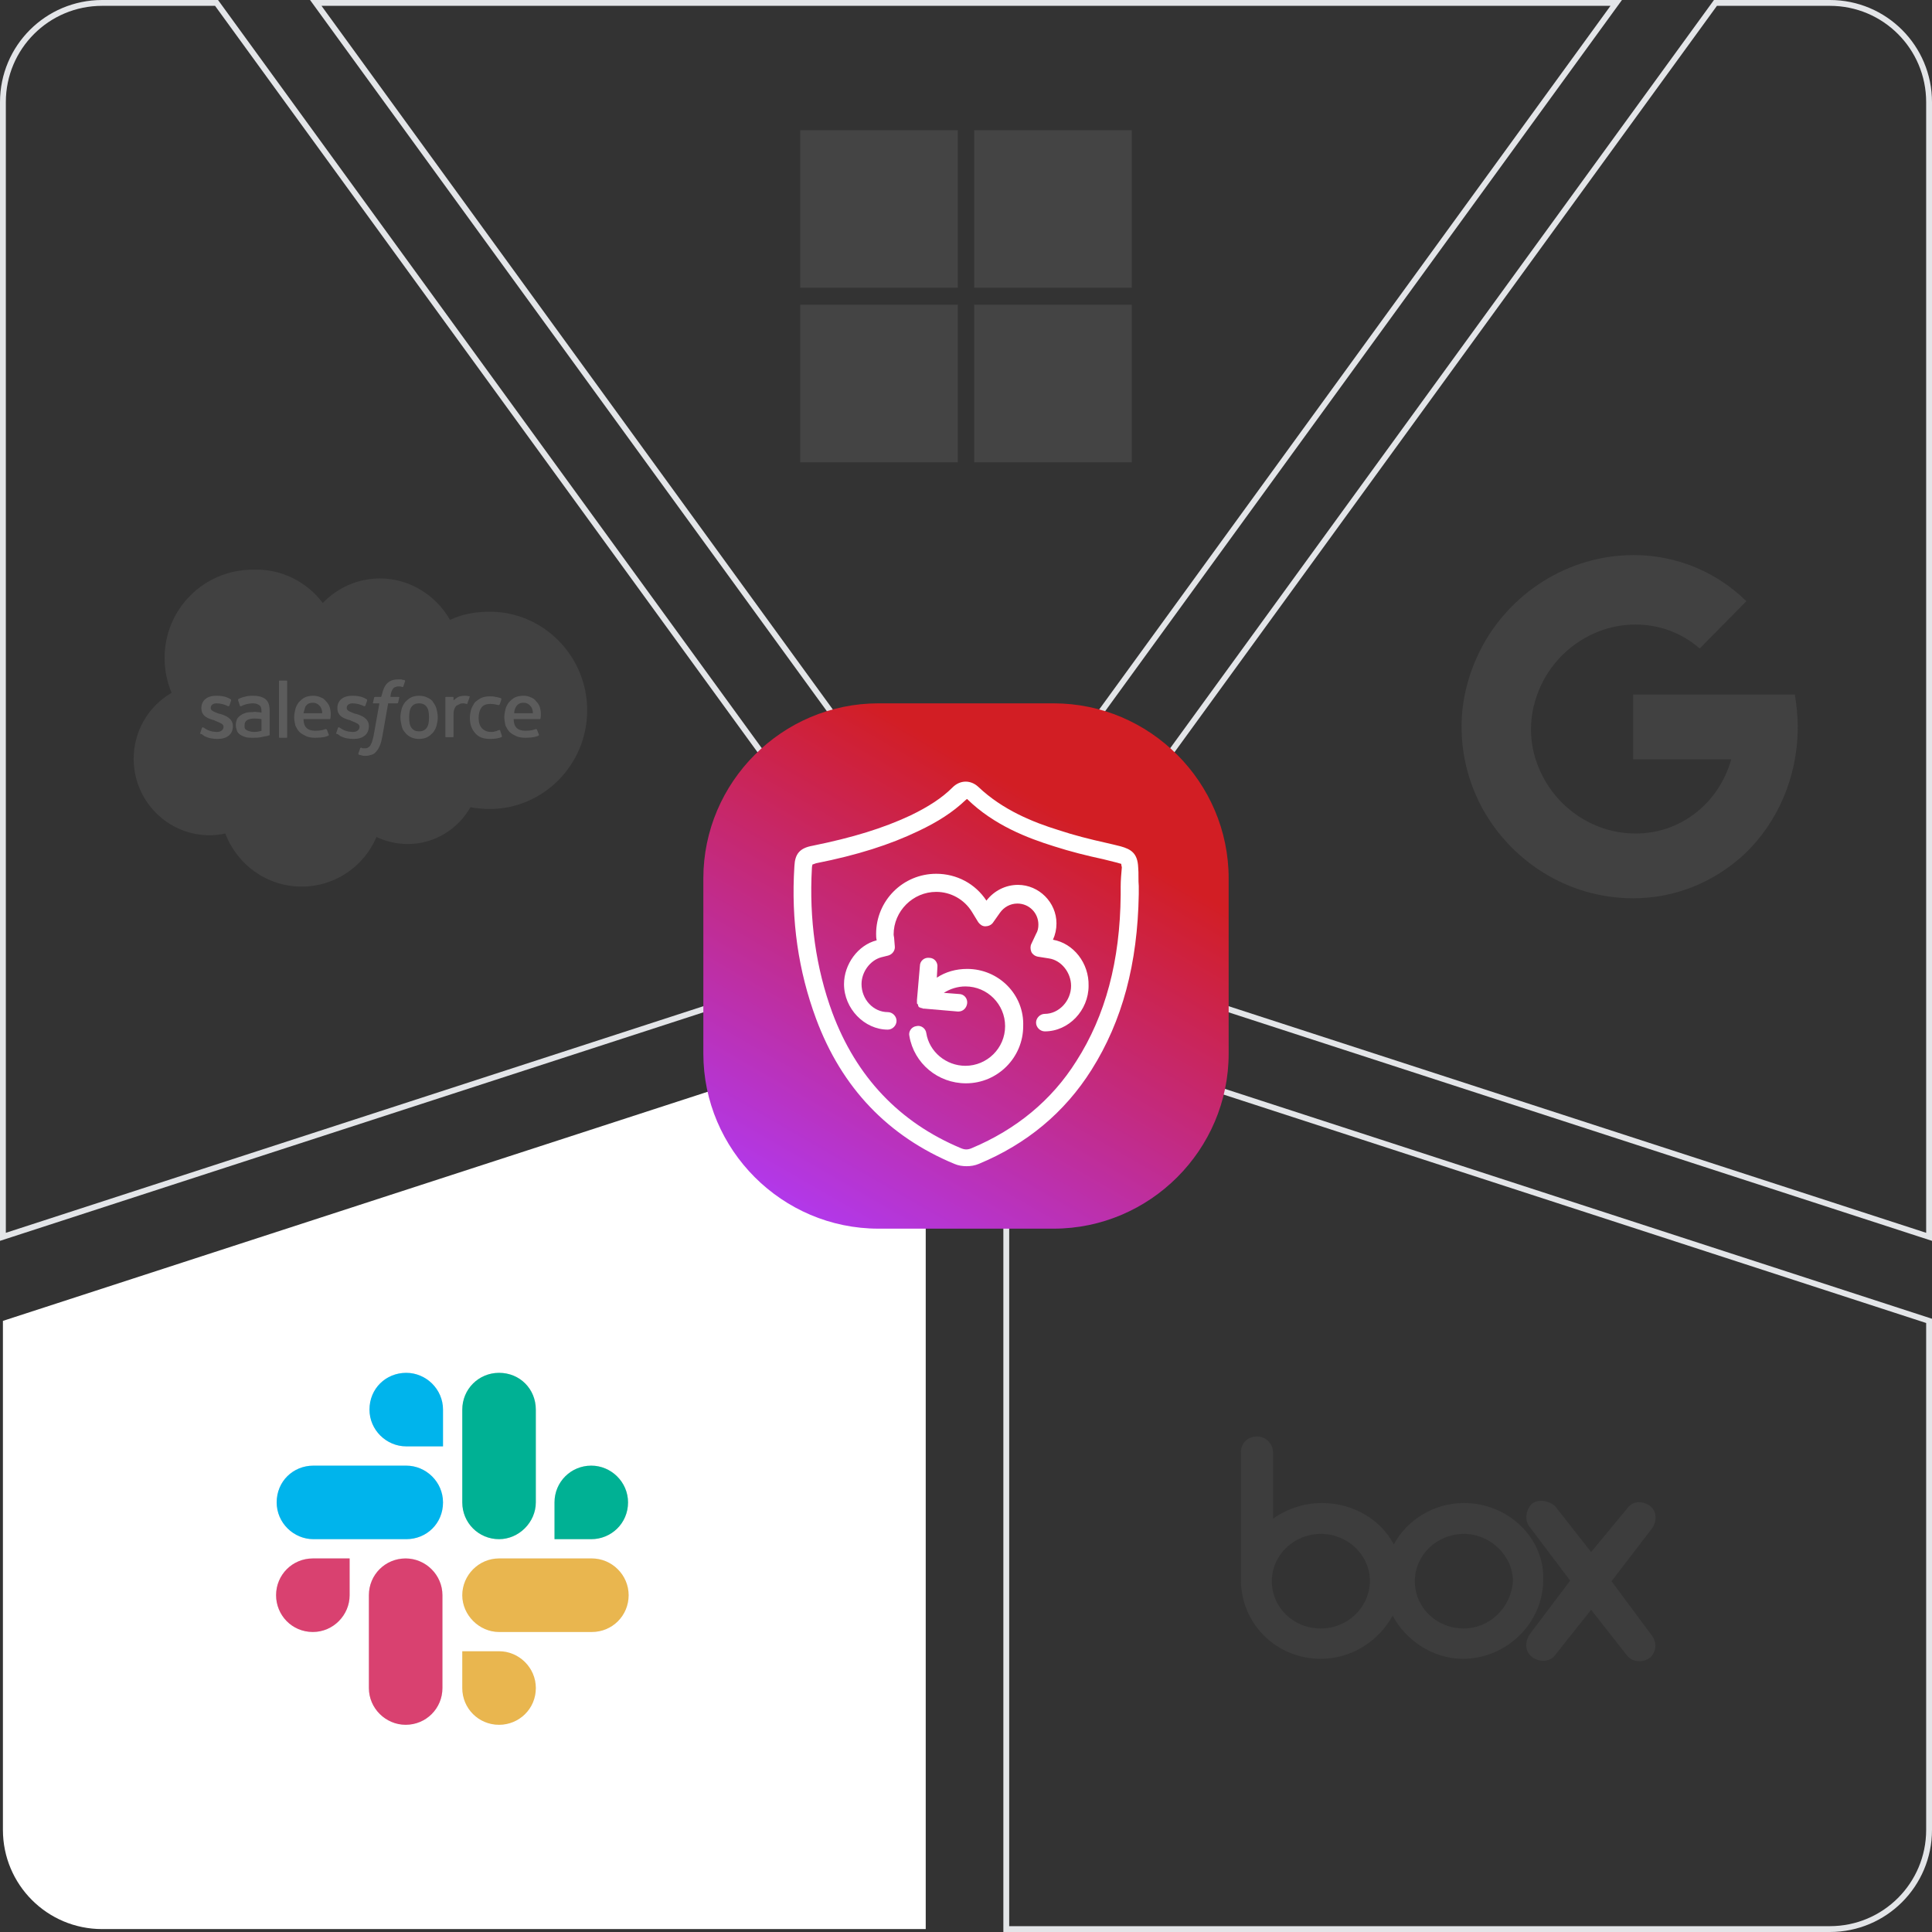 <?xml version="1.0" encoding="utf-8"?>
<!-- Generator: Adobe Illustrator 27.1.1, SVG Export Plug-In . SVG Version: 6.00 Build 0)  -->
<svg version="1.1" xmlns="http://www.w3.org/2000/svg" xmlns:xlink="http://www.w3.org/1999/xlink" x="0px" y="0px"
	 viewBox="0 0 331 331" style="enable-background:new 0 0 331 331;" xml:space="preserve">
<rect x="0" y="0" width="331" height="331" fill="#333333" stroke="none"/>
<style type="text/css">
	.st0{fill:none;stroke:#E3E5E8;stroke-miterlimit:10;enable-background:new    ;}
	.st1{fill:#FFFFFF;}
	.st2{opacity:0.2;}
	.st3{fill:#636363;}
	.st4{fill:#747474;}
	.st5{fill:#848484;}
	.st6{fill:#797979;}
	.st7{fill:#BABABA;}
	.st8{fill:#D94170;}
	.st9{fill:#00B4EC;}
	.st10{fill:#00B194;}
	.st11{fill:#E9B64F;}
	.st12{fill-rule:evenodd;clip-rule:evenodd;fill:#787878;}
	.st13{fill-rule:evenodd;clip-rule:evenodd;fill:#FFFFFF;}
	.st14{opacity:0.2;fill:#7C7C7C;enable-background:new    ;}
	.st15{fill:#858585;}
	.st16{fill:url(#SVGID_1_);}
</style>
<g id="Layer_8">
	<polygon class="st0" points="276.9,0.5 54.1,0.5 165.5,153.8 	"/>
	<path class="st0" d="M154.4,161.9L37.1,0.5H17.5c-9.4,0-17,7.6-17,17v194.4L154.4,161.9z"/>
	<path class="st0" d="M330.5,17.5c0-9.4-7.6-17-17-17h-19.6L176.6,161.9l153.9,50V17.5z"/>
	<path class="st0" d="M172.4,174.9v155.6h141.1c9.4,0,17-7.6,17-17v-87.2L172.4,174.9z"/>
	<path class="st1" d="M158.6,174.9L0.5,226.3v87.2c0,9.4,7.6,17,17,17h141.1V174.9z"/>
</g>
<g id="Layer_5">
	<g class="st2">
		<g>
			<path class="st3" d="M283,280.2c0.9,1.2,0.8,2.8-0.3,3.8c-1.2,0.9-3,0.8-3.9-0.3l-6.2-7.9l-6.2,7.8c-0.9,1.2-2.7,1.2-3.9,0.3
				c-1.2-0.9-1.3-2.4-0.5-3.8l7-9.3l-7-9.3c-0.9-1.2-0.5-3,0.5-3.9c1.2-0.9,3-0.4,3.9,0.4l6.2,7.9l6.2-7.5c0.9-1.2,2.4-1.4,3.9-0.4
				c1.2,0.9,1.2,2.7,0.3,3.9l-6.9,9L283,280.2z M250.8,279c-4.7,0-8.4-3.6-8.4-8.1s3.8-8.1,8.4-8.1c4.6,0,8.4,3.8,8.4,8.1
				C258.9,275.5,255.1,279,250.8,279z M226.3,279c-4.7,0-8.4-3.6-8.4-8.1s3.8-8.1,8.4-8.1s8.4,3.6,8.4,8.1
				C234.6,275.5,230.8,279,226.3,279z M250.8,257.5c-5.1,0-9.8,2.9-12,7.1c-2.2-4.2-6.9-7.1-12.3-7.1c-3.2,0-6.2,1.1-8.4,2.7v-11.4
				c0-1.4-1.2-2.7-2.7-2.7c-1.7,0-2.8,1.2-2.8,2.7V271c0.2,7.4,6.2,13.2,13.7,13.2c5.2,0,9.9-3,12.3-7.4c2.2,4.2,6.9,7.4,12,7.4
				c7.5,0,13.8-6.1,13.8-13.6C264.6,263.5,258.4,257.5,250.8,257.5z"/>
		</g>
	</g>
	<g class="st2">
		<g>
			<g>
				<g>
					<path class="st4" d="M59.9,273.3c0,3.4-2.8,6.3-6.3,6.3c-3.6,0-6.3-2.9-6.3-6.3c0-3.5,2.8-6.3,6.3-6.3h6.3V273.3z"/>
					<path class="st4" d="M63.2,273.3c0-3.5,2.8-6.3,6.3-6.3c3.4,0,6.3,2.8,6.3,6.3v15.9c0,3.5-2.8,6.3-6.3,6.3
						c-3.4,0-6.3-2.8-6.3-6.3V273.3z"/>
				</g>
				<g>
					<path class="st5" d="M69.6,247.8c-3.4,0-6.3-2.8-6.3-6.3c0-3.6,2.8-6.3,6.3-6.3c3.4,0,6.3,2.8,6.3,6.3v6.3H69.6z"/>
					<path class="st5" d="M69.6,251.1c3.4,0,6.3,2.8,6.3,6.3c0,3.6-2.8,6.3-6.3,6.3H53.7c-3.4,0-6.3-2.8-6.3-6.3
						c0-3.6,2.8-6.3,6.3-6.3H69.6z"/>
				</g>
				<g>
					<path class="st6" d="M95,257.4c0-3.5,2.8-6.3,6.3-6.3c3.4,0,6.3,2.8,6.3,6.3c0,3.6-2.9,6.3-6.3,6.3H95V257.4L95,257.4z"/>
					<path class="st6" d="M91.8,257.4c0,3.4-2.9,6.3-6.3,6.3c-3.5,0-6.3-2.8-6.3-6.3v-15.9c0-3.5,2.8-6.3,6.3-6.3
						c3.6,0,6.3,2.8,6.3,6.3V257.4z"/>
				</g>
				<g>
					<path class="st7" d="M85.5,282.9c3.4,0,6.3,2.8,6.3,6.3c0,3.6-2.9,6.3-6.3,6.3c-3.5,0-6.3-2.8-6.3-6.3v-6.3H85.5L85.5,282.9z"
						/>
					<path class="st7" d="M85.5,279.6c-3.4,0-6.3-2.9-6.3-6.3s2.8-6.3,6.3-6.3h15.9c3.4,0,6.3,2.8,6.3,6.3s-2.8,6.3-6.3,6.3H85.5z"
						/>
				</g>
			</g>
		</g>
	</g>
	<g>
		<g>
			<g>
				<g>
					<path class="st8" d="M59.9,273.3c0,3.4-2.8,6.3-6.3,6.3c-3.6,0-6.3-2.9-6.3-6.3c0-3.5,2.8-6.3,6.3-6.3h6.3V273.3z"/>
					<path class="st8" d="M63.2,273.3c0-3.5,2.8-6.3,6.3-6.3c3.4,0,6.3,2.8,6.3,6.3v15.9c0,3.5-2.8,6.3-6.3,6.3
						c-3.4,0-6.3-2.8-6.3-6.3V273.3z"/>
				</g>
				<g>
					<path class="st9" d="M69.6,247.8c-3.4,0-6.3-2.8-6.3-6.3c0-3.6,2.8-6.3,6.3-6.3c3.4,0,6.3,2.8,6.3,6.3v6.3H69.6z"/>
					<path class="st9" d="M69.6,251.1c3.4,0,6.3,2.8,6.3,6.3c0,3.6-2.8,6.3-6.3,6.3H53.7c-3.4,0-6.3-2.8-6.3-6.3
						c0-3.6,2.8-6.3,6.3-6.3H69.6z"/>
				</g>
				<g>
					<path class="st10" d="M95,257.4c0-3.5,2.8-6.3,6.3-6.3c3.4,0,6.3,2.8,6.3,6.3c0,3.6-2.9,6.3-6.3,6.3H95V257.4L95,257.4z"/>
					<path class="st10" d="M91.8,257.4c0,3.4-2.9,6.3-6.3,6.3c-3.5,0-6.3-2.8-6.3-6.3v-15.9c0-3.5,2.8-6.3,6.3-6.3
						c3.6,0,6.3,2.8,6.3,6.3V257.4z"/>
				</g>
				<g>
					<path class="st11" d="M85.5,282.9c3.4,0,6.3,2.8,6.3,6.3c0,3.6-2.9,6.3-6.3,6.3c-3.5,0-6.3-2.8-6.3-6.3v-6.3H85.5L85.5,282.9z"
						/>
					<path class="st11" d="M85.5,279.6c-3.4,0-6.3-2.9-6.3-6.3s2.8-6.3,6.3-6.3h15.9c3.4,0,6.3,2.8,6.3,6.3s-2.8,6.3-6.3,6.3H85.5z"
						/>
				</g>
			</g>
		</g>
	</g>
</g>
<g id="Layer_3">
	<g class="st2">
		<path class="st12" d="M55.3,103.3c2.5-2.6,6-4.2,9.8-4.2c5.1,0,9.6,2.9,12,7.1c2.1-1,4.4-1.4,6.8-1.4c9.2,0,16.7,7.6,16.7,16.9
			s-7.5,16.9-16.7,16.9c-1.1,0-2.2-0.1-3.3-0.3c-2.1,3.7-6.1,6.3-10.7,6.3c-1.9,0-3.7-0.4-5.4-1.2c-2.1,5-7.1,8.5-12.8,8.5
			c-6,0-11.1-3.8-13.1-9.1c-0.9,0.2-1.8,0.3-2.7,0.3c-7.2,0-13-5.9-13-13.1c0-4.7,2.5-9,6.5-11.3c-0.8-1.9-1.2-3.9-1.2-6
			c0-8.3,6.7-15.1,15.1-15.1C48.1,97.4,52.5,99.6,55.3,103.3"/>
		<path class="st13" d="M34.3,125.6l0.3-0.9c0.1-0.1,0.2-0.1,0.2-0.1c0.1,0.1,0.2,0.1,0.3,0.2c0.9,0.6,1.8,0.6,2.1,0.6
			c0.7,0,1.1-0.4,1.1-0.9v0c0-0.5-0.7-0.7-1.4-1l-0.2-0.1c-1.1-0.3-2.2-0.7-2.2-2.1v0c0-1.3,1-2.1,2.5-2.1l0.2,0
			c0.9,0,1.7,0.2,2.3,0.6c0.1,0,0.1,0.1,0.1,0.2l-0.3,0.9c-0.1,0.1-0.2,0.1-0.2,0.1c-0.6-0.3-1.3-0.5-2-0.5c-0.6,0-1,0.3-1,0.8v0
			c0,0.5,0.7,0.7,1.5,1l0.1,0c1,0.3,2.2,0.8,2.2,2.1v0c0,1.4-1,2.2-2.6,2.2c-0.8,0-1.5-0.1-2.3-0.5c-0.1-0.1-0.3-0.2-0.4-0.3
			C34.3,125.7,34.2,125.7,34.3,125.6L34.3,125.6z M57.6,125.6l0.3-0.9c0-0.1,0.2-0.1,0.2-0.1c0.1,0.1,0.2,0.1,0.3,0.2
			c0.9,0.6,1.8,0.6,2.1,0.6c0.7,0,1.1-0.4,1.1-0.9v0c0-0.5-0.7-0.7-1.4-1l-0.2-0.1c-1.1-0.3-2.2-0.7-2.2-2.1v0c0-1.3,1-2.1,2.5-2.1
			l0.2,0c0.9,0,1.7,0.2,2.3,0.6c0.1,0,0.1,0.1,0.1,0.2c0,0.1-0.3,0.8-0.3,0.9c-0.1,0.1-0.2,0.1-0.2,0.1c-0.6-0.3-1.3-0.5-2-0.5
			c-0.6,0-1,0.3-1,0.8v0c0,0.5,0.7,0.7,1.5,1l0.1,0c1,0.3,2.2,0.8,2.2,2.1v0c0,1.4-1,2.2-2.6,2.2c-0.8,0-1.5-0.1-2.3-0.5
			c-0.1-0.1-0.3-0.2-0.4-0.3C57.6,125.7,57.5,125.7,57.6,125.6z M74.8,121.5c0.1,0.4,0.2,0.9,0.2,1.4c0,0.5-0.1,1-0.2,1.4
			c-0.1,0.4-0.3,0.8-0.6,1.2c-0.3,0.3-0.6,0.6-1,0.8c-0.4,0.2-0.9,0.3-1.4,0.3c-0.5,0-1-0.1-1.4-0.3c-0.4-0.2-0.7-0.4-1-0.8
			c-0.3-0.3-0.5-0.7-0.6-1.2c-0.1-0.5-0.2-0.9-0.2-1.4c0-0.5,0.1-1,0.2-1.4c0.1-0.4,0.3-0.8,0.6-1.2c0.3-0.3,0.6-0.6,1-0.8
			c0.4-0.2,0.9-0.3,1.4-0.3c0.5,0,1,0.1,1.4,0.3c0.4,0.2,0.8,0.4,1,0.8C74.5,120.7,74.7,121.1,74.8,121.5z M73.5,122.9
			c0-0.8-0.1-1.4-0.4-1.8c-0.3-0.4-0.7-0.6-1.3-0.6s-1,0.2-1.3,0.6c-0.3,0.4-0.4,1-0.4,1.8c0,0.8,0.1,1.4,0.4,1.8
			c0.3,0.4,0.7,0.6,1.3,0.6s1-0.2,1.3-0.6C73.4,124.3,73.5,123.7,73.5,122.9z M85.7,125.2l0.3,0.9c0,0.1-0.1,0.2-0.1,0.2
			c-0.5,0.2-1.2,0.3-1.9,0.3c-1.2,0-2-0.3-2.6-1c-0.6-0.7-0.9-1.5-0.9-2.6c0-0.5,0.1-1,0.2-1.4c0.1-0.4,0.4-0.8,0.6-1.2
			c0.3-0.3,0.7-0.6,1.1-0.8c0.4-0.2,0.9-0.3,1.5-0.3c0.4,0,0.7,0,1,0.1c0.3,0,0.7,0.2,0.9,0.2c0,0,0.1,0.1,0.1,0.2
			c-0.1,0.4-0.2,0.6-0.3,0.9c-0.1,0.1-0.2,0.1-0.2,0.1c-0.4-0.1-0.9-0.2-1.4-0.2c-0.7,0-1.2,0.2-1.5,0.6c-0.3,0.4-0.5,1-0.5,1.8
			c0,0.8,0.2,1.4,0.6,1.8c0.4,0.4,0.9,0.6,1.5,0.6c0.3,0,0.5,0,0.7-0.1c0.2,0,0.4-0.1,0.6-0.2C85.6,125.1,85.7,125,85.7,125.2z
			 M92.5,121.2c0.3,1,0.1,1.9,0.1,1.9c0,0.1-0.1,0.1-0.1,0.1l-4.5,0c0,0.7,0.2,1.2,0.5,1.5c0.3,0.3,0.8,0.5,1.5,0.5
			c1.1,0,1.5-0.2,1.8-0.3c0,0,0.1,0,0.2,0.1l0.3,0.8c0.1,0.1,0,0.2,0,0.2c-0.3,0.2-1,0.4-2.3,0.4c-0.6,0-1.2-0.1-1.6-0.3
			c-0.4-0.2-0.8-0.4-1.1-0.7c-0.3-0.3-0.5-0.7-0.7-1.1c-0.1-0.5-0.2-1-0.2-1.4c0-0.5,0.1-1,0.2-1.4c0.1-0.4,0.3-0.8,0.6-1.2
			c0.3-0.3,0.6-0.6,1-0.8c0.4-0.2,0.9-0.3,1.5-0.3c0.5,0,0.9,0.1,1.3,0.3c0.3,0.1,0.6,0.3,0.9,0.7C92.1,120.4,92.4,120.8,92.5,121.2
			L92.5,121.2z M88.1,122.2h3.2c0-0.4-0.1-0.8-0.3-1.1c-0.3-0.4-0.7-0.7-1.3-0.7c-0.6,0-1,0.2-1.3,0.7
			C88.2,121.4,88.1,121.8,88.1,122.2L88.1,122.2z M56.5,121.2c0.3,1,0.1,1.9,0.1,1.9c0,0.1-0.1,0.1-0.1,0.1l-4.5,0
			c0,0.7,0.2,1.2,0.5,1.5c0.3,0.3,0.8,0.5,1.5,0.5c1.1,0,1.5-0.2,1.8-0.3c0,0,0.1,0,0.2,0.1l0.3,0.8c0.1,0.1,0,0.2,0,0.2
			c-0.3,0.2-1,0.4-2.3,0.4c-0.6,0-1.2-0.1-1.6-0.3c-0.4-0.2-0.8-0.4-1.1-0.7c-0.3-0.3-0.5-0.7-0.7-1.1c-0.1-0.5-0.2-0.9-0.2-1.4
			c0-0.5,0.1-1,0.2-1.4c0.1-0.4,0.3-0.8,0.6-1.2c0.3-0.3,0.6-0.6,1-0.8c0.4-0.2,0.9-0.3,1.5-0.3c0.4,0,0.9,0.1,1.3,0.3
			c0.3,0.1,0.6,0.3,0.9,0.7C56.1,120.4,56.4,120.8,56.5,121.2z M52,122.2h3.2c0-0.4-0.1-0.8-0.3-1.1c-0.3-0.4-0.7-0.7-1.3-0.7
			c-0.6,0-1,0.2-1.3,0.7C52.2,121.4,52.1,121.8,52,122.2L52,122.2z M44.1,122c0,0,0.4,0,0.7,0.1v-0.2c0-0.6-0.1-0.9-0.4-1.1
			c-0.3-0.2-0.6-0.3-1.1-0.3c0,0-1.1,0-2,0.5c0,0-0.1,0-0.1,0s-0.1,0-0.1-0.1l-0.3-0.9c0-0.1,0-0.2,0-0.2c0.4-0.3,1.4-0.5,1.4-0.5
			c0.4-0.1,0.8-0.1,1.2-0.1c0.9,0,1.6,0.2,2.1,0.6c0.5,0.4,0.7,1.1,0.7,2l0,4.1c0,0,0,0.1-0.1,0.1c0,0-0.2,0-0.3,0.1
			c-0.2,0-0.7,0.1-1.1,0.2c-0.5,0.1-0.9,0.1-1.4,0.1c-0.4,0-0.8,0-1.2-0.1c-0.3-0.1-0.6-0.2-0.9-0.4c-0.3-0.2-0.5-0.4-0.6-0.7
			c-0.1-0.3-0.2-0.6-0.2-1c0-0.4,0.1-0.7,0.2-1c0.2-0.3,0.4-0.5,0.7-0.7c0.3-0.2,0.6-0.3,0.9-0.4c0.4-0.1,0.7-0.1,1.1-0.1
			C43.7,121.9,43.9,122,44.1,122L44.1,122z M42.3,125.1c0,0,0.4,0.3,1.3,0.3c0.6,0,1.2-0.2,1.2-0.2v-2c0,0-0.6-0.1-1.2-0.1
			c-0.9,0-1.3,0.3-1.3,0.3c-0.3,0.2-0.4,0.5-0.4,0.9c0,0.3,0,0.4,0.1,0.6C42.1,125,42.1,125,42.3,125.1z M80.4,119.6
			c0,0.1-0.3,0.7-0.3,0.9c0,0.1-0.1,0.1-0.2,0.1c0,0-0.3-0.1-0.5-0.1c-0.2,0-0.4,0-0.6,0.1c-0.2,0.1-0.4,0.2-0.6,0.3
			c-0.2,0.2-0.3,0.4-0.4,0.7c-0.1,0.3-0.1,0.7-0.1,1.2v3.4c0,0.1-0.1,0.1-0.1,0.1c0,0,0,0,0,0h-1.2c-0.1,0-0.1-0.1-0.1-0.1
			c0,0,0,0,0,0v-6.7c0-0.1,0.1-0.1,0.1-0.1h1.2c0.1,0,0.1,0.1,0.1,0.1v0.5c0.2-0.2,0.5-0.4,0.8-0.6c0.3-0.1,0.6-0.2,1.2-0.2
			c0.3,0,0.7,0.1,0.8,0.1C80.4,119.5,80.4,119.6,80.4,119.6C80.4,119.6,80.4,119.6,80.4,119.6z M69.3,116.5c0,0,0.1,0.1,0.1,0.2
			l-0.3,0.9c0,0.1,0,0.1-0.2,0.1c-0.2-0.1-0.4-0.1-0.6-0.1c-0.2,0-0.3,0-0.5,0.1c-0.1,0-0.3,0.1-0.4,0.2c-0.1,0.1-0.2,0.3-0.3,0.5
			c-0.2,0.5-0.2,1-0.2,1h1.4c0.1,0,0.2,0.1,0.1,0.1l-0.2,0.9c0,0.1-0.2,0.1-0.2,0.1h-1.5l-1,5.7c-0.1,0.5-0.2,1-0.4,1.5
			c-0.2,0.4-0.3,0.7-0.6,1c-0.2,0.3-0.5,0.5-0.8,0.6c-0.3,0.1-0.7,0.2-1.1,0.2c-0.2,0-0.4,0-0.7-0.1c-0.1,0-0.3-0.1-0.4-0.1
			c-0.1,0-0.1-0.1-0.1-0.2c0-0.1,0.3-0.8,0.3-0.9c0-0.1,0.2-0.1,0.2-0.1c0.1,0,0.1,0.1,0.2,0.1c0.1,0,0.3,0,0.4,0
			c0.2,0,0.4,0,0.5-0.1c0.2-0.1,0.3-0.2,0.4-0.3c0.1-0.2,0.2-0.4,0.3-0.6c0.1-0.3,0.2-0.7,0.3-1.1l1-5.6h-1c-0.1,0-0.2-0.1-0.1-0.1
			l0.2-0.9c0-0.1,0.2-0.1,0.2-0.1h1l0.1-0.3c0.2-0.9,0.5-1.6,0.9-2c0.5-0.5,1.1-0.7,1.9-0.7c0.2,0,0.4,0,0.6,0
			C69,116.5,69.1,116.5,69.3,116.5z M49.2,126.3c0,0.1-0.1,0.1-0.1,0.1h-1.2c-0.1,0-0.1-0.1-0.1-0.1v-9.6c0-0.1,0.1-0.1,0.1-0.1h1.2
			c0.1,0,0.1,0.1,0.1,0.1L49.2,126.3z"/>
	</g>
	<path class="st14" d="M307.5,119h-2.3h-8.9h-16.5v11.1h16.8c-1.1,3.9-3.4,7.2-6.4,9.4c-2.8,2.1-6.2,3.3-10,3.3
		c-7.8,0-14.6-5.2-17-12.4c-0.6-1.7-0.9-3.6-0.9-5.5c0-2.1,0.4-4.1,1.1-6c2.5-6.9,9.2-11.9,16.8-11.9c4.2,0,8,1.5,11,4.1l8-8.1
		c-5-4.9-11.8-7.9-19.3-7.9c-11.3,0-21.4,6.6-26.3,16.3c-2,4-3.2,8.4-3.2,13.1c0,4.9,1.2,9.4,3.3,13.5c5,9.5,14.9,15.9,26.1,15.9
		c7.4,0,14-2.9,19-7.5c5.7-5.4,9.2-13.2,9.2-21.9C308,122.7,307.8,120.8,307.5,119z"/>
</g>
<g id="Layer_2">
	<g class="st2">
		<rect x="137.1" y="22.3" class="st15" width="27" height="27"/>
		<rect x="166.9" y="22.3" class="st15" width="27" height="27"/>
		<rect x="137.1" y="52.2" class="st15" width="27" height="27"/>
		<rect x="166.9" y="52.2" class="st15" width="27" height="27"/>
	</g>
</g>
<g id="Layer_6">
	<g>
		
			<linearGradient id="SVGID_1_" gradientUnits="userSpaceOnUse" x1="190.734" y1="-519.794" x2="140.266" y2="-607.206" gradientTransform="matrix(1 0 0 -1 0 -398)">
			<stop  offset="0.194" style="stop-color:#D21E24"/>
			<stop  offset="1" style="stop-color:#B238EA"/>
		</linearGradient>
		<path class="st16" d="M180.5,210.5h-30c-16.5,0-30-13.5-30-30v-30c0-16.5,13.5-30,30-30h30c16.5,0,30,13.5,30,30v30
			C210.5,197,197,210.5,180.5,210.5z"/>
		<g>
			<path class="st1" d="M195,148.6c-0.1-2.4-1.2-3.1-3-3.6c-0.8-0.2-1.6-0.4-2.5-0.6c-2.7-0.6-5.5-1.3-8.2-2.2
				c-4.2-1.3-9.5-3.4-13.7-7.4c-1.3-1.2-3.1-1.2-4.4,0.1c-1.8,1.8-4.1,3.3-7.2,4.8c-4.7,2.2-9.9,3.8-16.8,5.2
				c-2.2,0.4-3,1.4-3.1,3.5c-0.6,9.3,0.7,18,3.7,26.1c4.4,11.9,12.4,20.2,23.7,24.9c0.7,0.3,1.4,0.4,2.1,0.4c0.7,0,1.4-0.1,2.1-0.4
				c8.2-3.4,14.7-8.8,19.3-16.1c5.3-8.4,7.9-18.2,8.1-30.1l0,0c0-0.5,0-0.9,0-1.4C195,150.8,195.1,149.7,195,148.6z M192,151.9
				c0,0.5,0,1,0,1.4c-0.1,11.3-2.6,20.7-7.6,28.5c-4.2,6.7-10.3,11.7-17.9,14.9c-0.7,0.3-1.2,0.3-1.9,0c-10.5-4.4-17.9-12.2-22-23.2
				c-2.8-7.6-4-16-3.5-24.8c0-0.3,0.1-0.5,0.1-0.6c0.1,0,0.3-0.1,0.6-0.2c7.1-1.4,12.7-3.2,17.5-5.5c3.4-1.6,6-3.3,8.1-5.3
				c0.1-0.1,0.2-0.1,0.2-0.2c0,0,0,0,0.1,0c4.6,4.5,10.4,6.7,14.9,8.1c2.8,0.9,5.6,1.6,8.4,2.2c0.8,0.2,1.6,0.4,2.4,0.6
				c0.4,0.1,0.6,0.2,0.7,0.2c0,0.1,0,0.2,0.1,0.6C192.1,149.7,192,150.8,192,151.9z"/>
			<path class="st1" d="M180.4,161c0.4-0.9,0.6-1.8,0.6-2.8c0-3.6-3-6.6-6.6-6.6c-2.1,0-4.1,1-5.4,2.7c-1.9-2.9-5.1-4.6-8.6-4.6
				c-5.7,0-10.3,4.6-10.3,10.3c0,0.3,0,0.7,0.1,1.1c-3.2,0.8-5.6,4.1-5.6,7.5c0,4.2,3.5,7.8,7.5,7.8c0.8,0,1.5-0.7,1.5-1.5
				s-0.7-1.5-1.5-1.5c-2.5,0-4.5-2.2-4.5-4.8c0-2.1,1.5-4.1,3.4-4.6l1.2-0.3c0.7-0.2,1.2-0.9,1.1-1.6l-0.1-1.2
				c0-0.3-0.1-0.6-0.1-0.8c0-4,3.3-7.3,7.3-7.3c2.5,0,4.8,1.3,6.1,3.4l1.1,1.8c0.3,0.4,0.7,0.7,1.2,0.7s1-0.2,1.3-0.6l1.2-1.7
				c0.7-1,1.8-1.6,3-1.6c2,0,3.6,1.6,3.6,3.6c0,0.6-0.1,1.1-0.4,1.6l-0.8,1.7c-0.2,0.4-0.2,0.9,0,1.4c0.2,0.4,0.6,0.7,1.1,0.8
				l1.9,0.3c2.1,0.3,3.8,2.4,3.8,4.7c0,2.6-2.1,4.8-4.5,4.8c-0.8,0-1.5,0.7-1.5,1.5s0.7,1.5,1.5,1.5c4.1,0,7.5-3.6,7.5-7.8
				C186.6,165,183.9,161.6,180.4,161z"/>
			<path class="st1" d="M165.7,166c-1.9,0-3.7,0.5-5.2,1.5l0.1-1.8c0.1-0.8-0.5-1.6-1.4-1.6c-0.8-0.1-1.6,0.5-1.6,1.4l-0.5,5.8v0.1
				v0.1c0,0.1,0,0.2,0,0.2s0,0,0,0.1s0,0.2,0.1,0.2l0,0c0,0.1,0.1,0.1,0.1,0.2c0,0,0,0,0,0.1s0.1,0.1,0.1,0.2l0,0
				c0.1,0.1,0.1,0.1,0.2,0.1l0,0l0,0c0.1,0,0.1,0.1,0.2,0.1h0.1c0.1,0,0.1,0,0.2,0.1h0.1c0,0,0,0,0.1,0l5.8,0.5h0.1
				c0.8,0,1.4-0.6,1.5-1.4c0.1-0.8-0.5-1.6-1.4-1.6l-2.6-0.2c1.1-0.7,2.4-1.1,3.7-1.1c3.8,0,6.8,3.1,6.8,6.8c0,3.8-3.1,6.8-6.8,6.8
				c-3.3,0-6.2-2.4-6.7-5.6c-0.1-0.8-0.9-1.4-1.7-1.2c-0.8,0.1-1.4,0.9-1.2,1.7c0.8,4.7,4.9,8.1,9.7,8.1c5.4,0,9.8-4.4,9.8-9.8
				C175.5,170.4,171.1,166,165.7,166z"/>
		</g>
	</g>
</g>
</svg>
